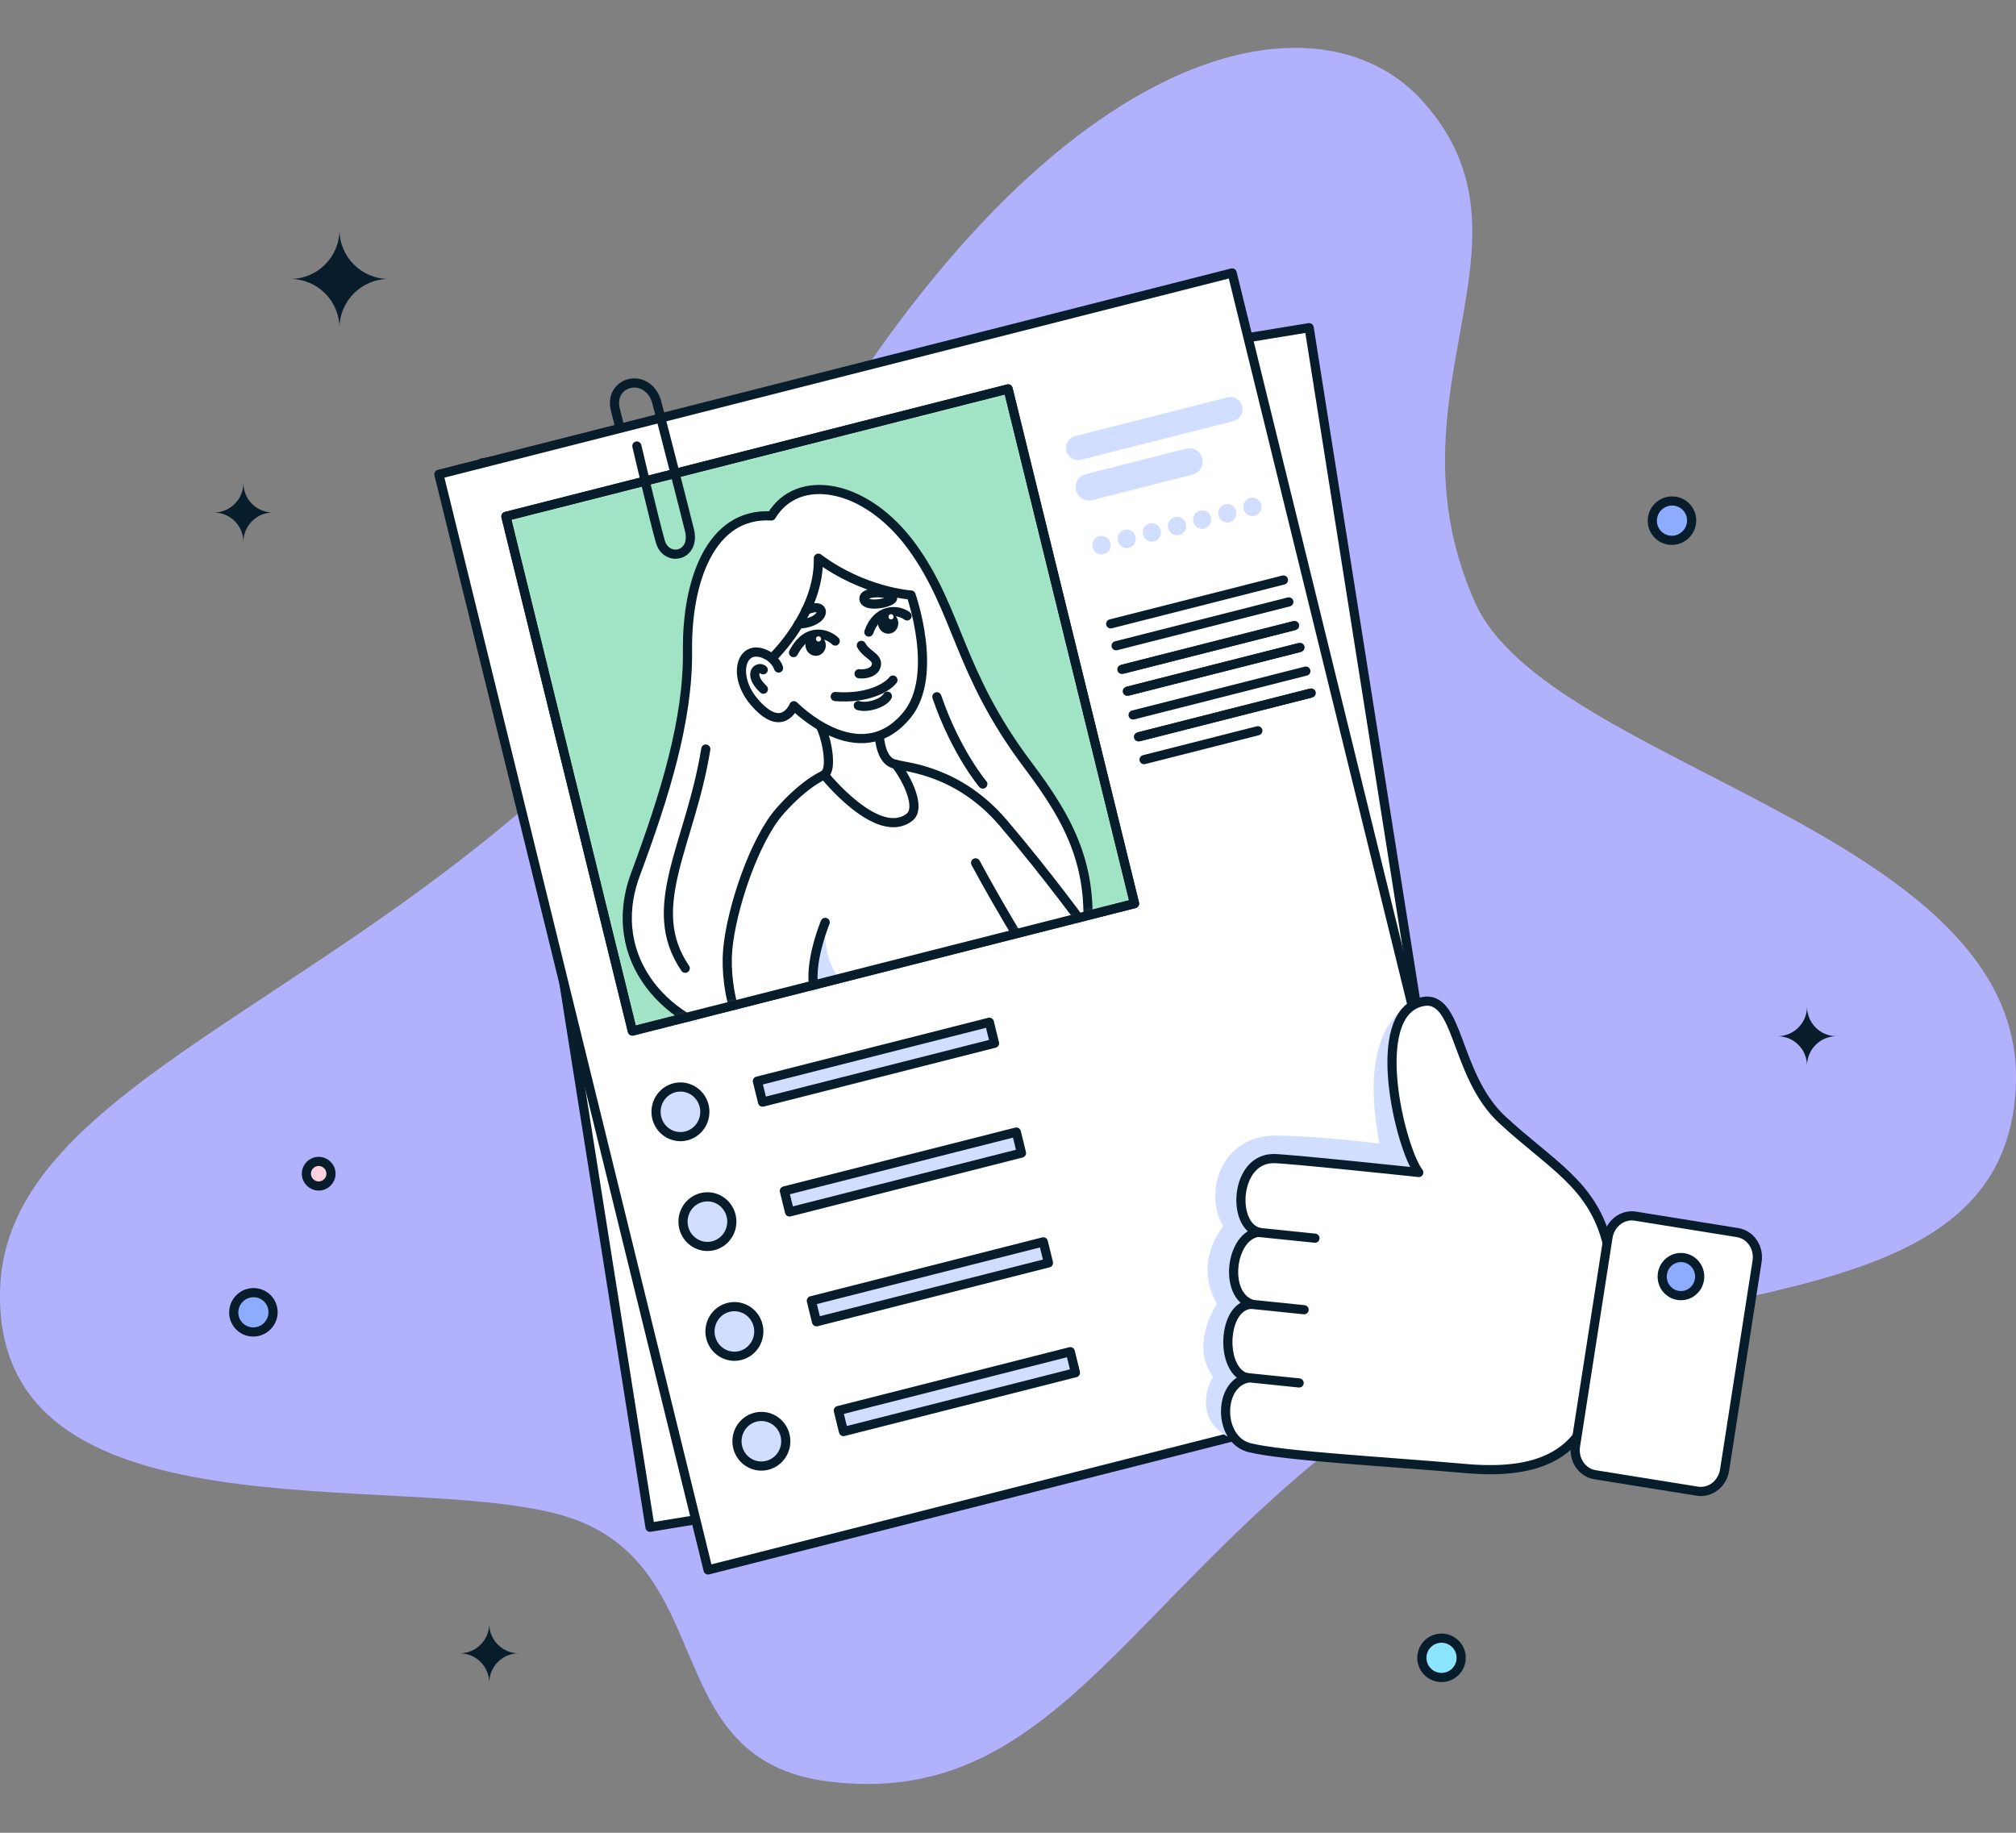 <svg width="330" height="300" viewBox="0 0 330 300" fill="none" xmlns="http://www.w3.org/2000/svg">
<rect x="0" y="0" width="330" height="300" fill="#808080" stroke="none"/>
<g clip-path="url(#clip0_384_21800)">
<path d="M129.012 80.693C171.303 6.285 215.62 -2.765 232.93 16.621C253.652 39.827 226.048 64.077 241.468 98.658C253.396 125.41 331.177 136.078 329.986 177.245C328.713 221.295 259.702 205.628 221.71 234.238C183.719 262.848 171.549 296.082 135.631 291.611C106.881 288.031 118.458 255.31 91.602 247.923C64.747 240.535 -1.22 252.804 0.017 211.08C1.245 169.646 84.169 159.591 129.012 80.693Z" fill="#B2B1FD"/>
<path d="M290.963 169.611C293.63 169.611 295.793 167.448 295.793 164.78C295.793 167.448 297.955 169.611 300.622 169.611C297.955 169.611 295.794 171.772 295.793 174.439C295.791 171.772 293.63 169.611 290.963 169.611Z" fill="#071D2B"/>
<path d="M54.179 192.118C54.179 193.23 53.278 194.13 52.167 194.13C51.055 194.13 50.154 193.23 50.154 192.118C50.154 191.007 51.055 190.106 52.167 190.106C53.278 190.106 54.179 191.007 54.179 192.118Z" fill="#FFD1DE" stroke="#071D2B" stroke-width="1.5"/>
<path d="M270.478 84.979C270.627 83.206 272.184 81.878 273.956 82.012C275.727 82.147 277.043 83.693 276.894 85.466C276.744 87.239 275.188 88.567 273.416 88.433C271.644 88.298 270.329 86.752 270.478 84.979Z" fill="#8BACFF" stroke="#071D2B" stroke-width="1.5"/>
<path d="M38.271 214.564C38.419 212.791 39.977 211.463 41.749 211.597C43.52 211.732 44.835 213.278 44.686 215.051C44.537 216.824 42.98 218.152 41.209 218.018C39.437 217.883 38.121 216.337 38.271 214.564Z" fill="#8BACFF" stroke="#071D2B" stroke-width="1.5"/>
<path d="M232.744 271.361C232.744 269.583 234.186 268.142 235.963 268.142C237.741 268.142 239.183 269.583 239.183 271.361C239.183 273.139 237.741 274.581 235.963 274.581C234.186 274.581 232.744 273.139 232.744 271.361Z" fill="#8BE5FF" stroke="#071D2B" stroke-width="1.5"/>
<path d="M47.521 45.661C51.967 45.661 55.57 42.056 55.57 37.61C55.57 42.056 59.173 45.661 63.619 45.661C59.175 45.661 55.572 49.263 55.57 53.708C55.568 49.263 51.965 45.661 47.521 45.661Z" fill="#071D2B"/>
<path d="M35.012 83.891C37.679 83.891 39.841 81.729 39.841 79.061C39.841 81.729 42.003 83.891 44.67 83.891C42.004 83.891 39.843 86.053 39.841 88.72C39.84 86.053 37.678 83.891 35.012 83.891Z" fill="#071D2B"/>
<path d="M75.256 270.623C77.923 270.623 80.085 268.46 80.085 265.792C80.085 268.46 82.247 270.623 84.914 270.623C82.248 270.623 80.087 272.784 80.085 275.451C80.084 272.784 77.922 270.623 75.256 270.623Z" fill="#071D2B"/>
<path d="M78.836 75.778L214.295 53.637L241.858 227.844L106.4 249.986L78.836 75.778Z" fill="white" stroke="#071D2B" stroke-width="1.5" stroke-miterlimit="10" stroke-linejoin="round"/>
<path d="M71.844 77.638L201.692 44.677L245.756 224.016L115.908 256.976L71.844 77.638Z" fill="white" stroke="#071D2B" stroke-width="1.5" stroke-miterlimit="10" stroke-linejoin="round"/>
<path d="M123.977 176.964L161.947 167.326L162.792 170.767L124.823 180.405L123.977 176.964Z" fill="#D1DEFF" stroke="#071D2B" stroke-width="1.5" stroke-miterlimit="10" stroke-linejoin="round"/>
<path d="M128.393 194.938L166.363 185.3L167.208 188.741L129.239 198.379L128.393 194.938Z" fill="#D1DEFF" stroke="#071D2B" stroke-width="1.5" stroke-miterlimit="10" stroke-linejoin="round"/>
<path d="M132.81 212.913L170.779 203.275L171.625 206.716L133.655 216.354L132.81 212.913Z" fill="#D1DEFF" stroke="#071D2B" stroke-width="1.5" stroke-miterlimit="10" stroke-linejoin="round"/>
<path d="M137.226 230.888L175.196 221.25L176.041 224.69L138.072 234.328L137.226 230.888Z" fill="#D1DEFF" stroke="#071D2B" stroke-width="1.5" stroke-miterlimit="10" stroke-linejoin="round"/>
<path d="M107.505 182.973C106.97 180.797 108.272 178.593 110.413 178.049C112.554 177.505 114.723 178.829 115.258 181.005C115.792 183.181 114.49 185.385 112.349 185.929C110.208 186.472 108.04 185.149 107.505 182.973Z" fill="#D1DEFF" stroke="#071D2B" stroke-width="1.5" stroke-miterlimit="10" stroke-linejoin="round"/>
<path d="M111.921 200.948C111.386 198.771 112.689 196.567 114.829 196.023C116.97 195.48 119.14 196.803 119.674 198.979C120.209 201.155 118.907 203.36 116.765 203.904C114.625 204.447 112.456 203.124 111.921 200.948Z" fill="#D1DEFF" stroke="#071D2B" stroke-width="1.5" stroke-miterlimit="10" stroke-linejoin="round"/>
<path d="M116.337 218.922C115.803 216.746 117.105 214.542 119.246 213.998C121.387 213.454 123.556 214.778 124.091 216.954C124.625 219.13 123.323 221.335 121.182 221.878C119.041 222.422 116.872 221.098 116.337 218.922Z" fill="#D1DEFF" stroke="#071D2B" stroke-width="1.5" stroke-miterlimit="10" stroke-linejoin="round"/>
<path d="M120.754 236.897C120.219 234.721 121.521 232.516 123.662 231.973C125.803 231.429 127.972 232.753 128.506 234.929C129.042 237.105 127.739 239.31 125.598 239.853C123.457 240.397 121.288 239.073 120.754 236.897Z" fill="#D1DEFF" stroke="#071D2B" stroke-width="1.5" stroke-miterlimit="10" stroke-linejoin="round"/>
<path d="M174.546 73.793C174.284 72.726 174.932 71.647 175.997 71.377L200.906 65.054C201.982 64.781 203.075 65.437 203.34 66.515C203.602 67.582 202.955 68.661 201.89 68.932L176.981 75.254C175.904 75.528 174.811 74.871 174.546 73.793Z" fill="#D1DEFF"/>
<path d="M176.135 80.256C175.848 79.088 176.556 77.909 177.721 77.613L194.144 73.444C195.321 73.145 196.517 73.863 196.807 75.043C197.094 76.21 196.385 77.389 195.22 77.685L178.798 81.854C177.62 82.153 176.424 81.435 176.135 80.256Z" fill="#D1DEFF"/>
<path d="M181.814 102.116L210.089 94.939" stroke="#071D2B" stroke-width="1.5" stroke-miterlimit="10" stroke-linecap="round" stroke-linejoin="round"/>
<path d="M183.644 109.566L211.919 102.389" stroke="#071D2B" stroke-width="1.5" stroke-miterlimit="10" stroke-linejoin="round"/>
<path d="M182.694 105.7L210.969 98.523" stroke="#071D2B" stroke-width="1.5" stroke-miterlimit="10" stroke-linecap="round" stroke-linejoin="round"/>
<path d="M184.525 113.15L212.8 105.973" stroke="#071D2B" stroke-width="1.5" stroke-miterlimit="10" stroke-linejoin="round"/>
<path d="M183.644 109.566L211.919 102.389" stroke="#071D2B" stroke-width="1.5" stroke-miterlimit="10" stroke-linecap="round" stroke-linejoin="round"/>
<path d="M185.478 117.029L213.753 109.851" stroke="#071D2B" stroke-width="1.5" stroke-miterlimit="10" stroke-linecap="round" stroke-linejoin="round"/>
<path d="M184.525 113.15L212.8 105.973" stroke="#071D2B" stroke-width="1.5" stroke-miterlimit="10" stroke-linecap="round" stroke-linejoin="round"/>
<path d="M186.359 120.613L214.634 113.436" stroke="#071D2B" stroke-width="1.5" stroke-miterlimit="10" stroke-linejoin="round"/>
<path d="M186.359 120.613L214.634 113.436" stroke="#071D2B" stroke-width="1.5" stroke-miterlimit="10" stroke-linecap="round" stroke-linejoin="round"/>
<path d="M187.274 124.34L205.895 119.614" stroke="#071D2B" stroke-width="1.5" stroke-miterlimit="10" stroke-linecap="round" stroke-linejoin="round"/>
<path d="M178.866 89.605C178.666 88.791 179.153 87.968 179.953 87.765C180.753 87.562 181.564 88.057 181.763 88.87C181.964 89.683 181.477 90.507 180.677 90.71C179.877 90.913 179.066 90.418 178.866 89.605Z" fill="#D1DEFF"/>
<path d="M182.983 88.56C182.783 87.747 183.27 86.924 184.07 86.72C184.87 86.517 185.681 87.012 185.88 87.825C186.08 88.638 185.593 89.462 184.793 89.665C183.994 89.868 183.183 89.374 182.983 88.56Z" fill="#D1DEFF"/>
<path d="M187.099 87.515C186.899 86.702 187.386 85.878 188.186 85.675C188.986 85.472 189.796 85.967 189.996 86.78C190.196 87.593 189.71 88.417 188.91 88.62C188.11 88.823 187.299 88.328 187.099 87.515Z" fill="#D1DEFF"/>
<path d="M191.216 86.471C191.016 85.658 191.502 84.834 192.302 84.631C193.102 84.427 193.912 84.922 194.112 85.735C194.312 86.548 193.826 87.372 193.026 87.575C192.226 87.778 191.415 87.284 191.216 86.471Z" fill="#D1DEFF"/>
<path d="M195.332 85.426C195.132 84.612 195.618 83.788 196.418 83.586C197.218 83.382 198.029 83.877 198.229 84.69C198.429 85.503 197.942 86.327 197.142 86.53C196.342 86.733 195.532 86.239 195.332 85.426Z" fill="#D1DEFF"/>
<path d="M199.448 84.381C199.249 83.568 199.735 82.744 200.535 82.541C201.335 82.338 202.146 82.832 202.345 83.645C202.545 84.458 202.059 85.282 201.259 85.485C200.458 85.688 199.648 85.194 199.448 84.381Z" fill="#D1DEFF"/>
<path d="M203.565 83.336C203.365 82.523 203.852 81.699 204.652 81.496C205.451 81.293 206.262 81.787 206.462 82.6C206.662 83.413 206.175 84.237 205.375 84.44C204.575 84.643 203.765 84.149 203.565 83.336Z" fill="#D1DEFF"/>
<path d="M82.813 84.527L165.015 63.661L185.714 147.906L103.513 168.771L82.813 84.527Z" stroke="#071D2B" stroke-width="1.5" stroke-miterlimit="10" stroke-linejoin="round"/>
<mask id="mask0_384_21800" style="mask-type:luminance" maskUnits="userSpaceOnUse" x="82" y="63" width="104" height="106">
<path d="M82.813 84.527L165.015 63.661L185.714 147.906L103.513 168.771L82.813 84.527Z" fill="white"/>
</mask>
<g mask="url(#mask0_384_21800)">
<path d="M82.813 84.527L165.015 63.661L185.714 147.906L103.513 168.771L82.813 84.527Z" fill="#A1E4C5" stroke="#071D2B" stroke-width="1.5" stroke-miterlimit="10" stroke-linejoin="round"/>
<path d="M126.273 84.451C130.575 77.251 141.75 79.091 149.325 89.536C156.9 99.982 156.775 109.978 168.218 125.181C175.387 134.706 179.59 142.611 177.612 156.213C175.634 169.815 131.749 171.215 121.708 169.895C109.577 168.301 98.821 157.126 104.015 143.139C108.779 130.309 112.672 117.918 112.538 106.479C112.407 95.413 116.172 83.86 126.273 84.451Z" fill="white" stroke="#071D2B" stroke-width="1.5" stroke-miterlimit="10" stroke-linecap="round" stroke-linejoin="round"/>
<path d="M146.677 125.125C148.409 125.608 156.901 126.11 164.228 134.706C171.555 143.301 177.985 152.171 177.985 152.171L175.121 167.026L155.947 172.129L152.24 174.687C152.24 174.687 138.761 180.13 129.081 176.421C120.846 173.266 118.572 161.848 119.112 155.527C119.682 148.864 123.464 137.516 127.68 132.747C131.896 127.978 135.001 126.808 135.001 126.808C135.001 126.808 144.946 124.642 146.677 125.125Z" fill="white" stroke="#071D2B" stroke-width="1.5" stroke-miterlimit="10" stroke-linecap="round" stroke-linejoin="round"/>
<path d="M135.126 151.209C134.518 159.621 139.048 164.957 152.981 167.071C160.597 168.226 159.69 170.244 159.69 170.244L151.413 170.596L150.742 169.048C150.742 169.048 142.324 168.923 135.205 164.621C133.7 163.115 131.341 161.154 135.126 151.209Z" fill="#D1DEFF"/>
<path d="M159.698 141.238C159.698 141.238 169.225 159.068 174.917 165.127" stroke="#071D2B" stroke-width="1.5" stroke-miterlimit="10" stroke-linecap="round" stroke-linejoin="round"/>
<path d="M150.998 169.08C147.873 169.432 136.303 167.129 133.873 163.246C131.545 159.528 135.077 150.981 135.077 150.981" stroke="#071D2B" stroke-width="1.5" stroke-miterlimit="10" stroke-linecap="round" stroke-linejoin="round"/>
<path d="M143.94 120.643C144.339 124.296 145.766 124.948 146.638 125.117C148.603 127.651 150.775 132.297 148.878 133.767C143.66 137.812 134.906 126.816 134.906 126.816C136.315 126 135.342 120.855 134.29 118.853" fill="white"/>
<path d="M143.94 120.643C144.339 124.296 145.766 124.948 146.638 125.117C148.603 127.651 150.775 132.297 148.878 133.767C143.66 137.812 134.906 126.816 134.906 126.816C136.315 126 135.342 120.855 134.29 118.853" stroke="#071D2B" stroke-width="1.5" stroke-miterlimit="10" stroke-linecap="round" stroke-linejoin="round"/>
<path d="M133.958 91.37C141.362 96.909 149.129 97.398 149.129 97.398C149.129 97.398 153.76 110.544 148.475 117.02C140.696 126.551 129.951 115.512 129.951 115.512C129.951 115.512 128.062 120.334 123.414 114.839C119.507 110.22 121.598 104.346 126.363 107.731C126.363 107.731 134.168 100.364 133.958 91.37Z" fill="white" stroke="#071D2B" stroke-width="1.5" stroke-miterlimit="10" stroke-linecap="round" stroke-linejoin="round"/>
<path d="M127.447 109.346C127.215 108.54 126.226 107.626 126.226 107.626" stroke="#071D2B" stroke-width="1.5" stroke-miterlimit="10" stroke-linecap="round" stroke-linejoin="round"/>
<path d="M124.933 109.634C124.053 108.894 122.299 110.303 124.955 112.81" stroke="#071D2B" stroke-width="1.5" stroke-miterlimit="10" stroke-linecap="round" stroke-linejoin="round"/>
<path d="M140.996 105.637C141.84 107.193 143.688 107.506 143.454 108.862C143.22 110.218 141.291 110.407 140.62 110.277" stroke="#071D2B" stroke-width="1.5" stroke-miterlimit="10" stroke-linecap="round"/>
<path d="M146.166 111.319C145.08 112.701 141.773 114.41 136.719 114.013" stroke="#071D2B" stroke-width="1.5" stroke-miterlimit="10" stroke-linecap="round"/>
<path d="M145.258 113.963C144.715 115.057 141.968 115.982 140.497 115.483" stroke="#071D2B" stroke-width="1.5" stroke-miterlimit="10" stroke-linecap="round"/>
<path d="M131.902 99.915C135.49 98.219 135.453 101.928 130.705 102.145" stroke="#071D2B" stroke-width="1.5" stroke-miterlimit="10" stroke-linecap="round"/>
<path d="M146.105 97.803C146.428 98.569 141.767 99.611 141.435 98.129C141.103 96.649 145.676 96.783 146.105 97.803Z" stroke="#071D2B" stroke-width="1.5" stroke-miterlimit="10" stroke-linecap="round"/>
<path d="M146.992 101.583C146.762 100.648 145.854 100.075 144.962 100.301C144.072 100.527 143.535 101.468 143.764 102.402C143.994 103.336 144.902 103.909 145.794 103.683C146.685 103.457 147.221 102.517 146.992 101.583Z" fill="#071D2B"/>
<path d="M136.719 104.929C135.592 103.802 132.194 102.426 129.893 106.819" stroke="#071D2B" stroke-width="1.5" stroke-miterlimit="10" stroke-linecap="round" stroke-linejoin="round"/>
<path d="M148.481 100.817C146.788 99.565 143.532 99.711 142.224 103.462" stroke="#071D2B" stroke-width="1.5" stroke-miterlimit="10" stroke-linecap="round"/>
<path d="M146.26 100.86C146.203 100.628 145.974 100.485 145.749 100.542C145.524 100.599 145.389 100.834 145.446 101.067C145.503 101.3 145.732 101.443 145.957 101.386C146.181 101.329 146.317 101.094 146.26 100.86Z" fill="white"/>
<path d="M135.124 105.201C134.894 104.267 133.986 103.693 133.094 103.919C132.204 104.145 131.667 105.086 131.896 106.02C132.126 106.954 133.034 107.528 133.926 107.302C134.817 107.075 135.354 106.135 135.124 105.201Z" fill="#071D2B"/>
<path d="M134.392 104.479C134.334 104.245 134.105 104.102 133.881 104.16C133.656 104.217 133.52 104.452 133.578 104.685C133.635 104.918 133.864 105.061 134.088 105.003C134.313 104.947 134.449 104.711 134.392 104.479Z" fill="white"/>
<path d="M153.353 114.054C156.491 123.186 160.878 128.341 160.878 128.341" stroke="#071D2B" stroke-width="1.5" stroke-miterlimit="10" stroke-linecap="round" stroke-linejoin="round"/>
<path d="M115.533 122.607C112.999 138.327 105.354 148.506 112.164 158.49" stroke="#071D2B" stroke-width="1.5" stroke-miterlimit="10" stroke-linecap="round" stroke-linejoin="round"/>
</g>
<path d="M82.813 84.527L165.015 63.661L185.714 147.906L103.513 168.771L82.813 84.527Z" stroke="#071D2B" stroke-width="1.5" stroke-miterlimit="10" stroke-linejoin="round"/>
<path d="M104.248 73.007C104.248 73.007 107.093 85.169 108.087 88.629C109.08 92.089 113.916 91.08 112.856 86.763C111.863 82.721 107.439 65.59 107.439 65.59C105.752 60.707 99.448 62.486 100.768 67.209L101.395 69.707" stroke="#071D2B" stroke-width="1.5" stroke-miterlimit="10" stroke-linecap="round" stroke-linejoin="round"/>
<path d="M231.063 164.426C231.063 164.426 221.933 167.212 225.805 187.171C225.805 187.171 215.687 185.938 208.956 185.872C199.625 185.781 197.023 195.539 200.253 200.737C200.253 200.737 195.228 206.299 199.176 213.412C199.176 213.412 194.69 220.161 198.548 225.359C198.548 225.359 194.78 231.651 200.881 235.116L234.077 206.391L236.589 177.847L231.063 164.426Z" fill="#D1DEFF"/>
<path d="M263.115 203.627C260.731 193.848 253.895 190.696 245.913 183.295C237.973 175.935 238.93 162.517 232.702 163.984C223.885 166.06 229.213 187.942 232.243 191.917C232.243 191.917 210.542 189.616 208.419 189.642C202.127 189.718 201.573 200.583 206.079 201.705C201.499 202.121 200.139 211.884 204.935 213.492C199.993 213.532 199.596 224.681 204.307 225.562C199.378 226.437 199.304 235.654 204.549 236.962C210.117 238.35 227.389 239.266 239.946 240.38C252.972 241.536 259.314 237.341 261.332 227.879C263.11 219.546 264.112 207.717 263.115 203.627Z" fill="white" stroke="#071D2B" stroke-width="1.5" stroke-miterlimit="10" stroke-linejoin="round"/>
<path d="M206.183 201.74L215.246 202.673" stroke="#071D2B" stroke-width="1.5" stroke-miterlimit="10" stroke-linecap="round" stroke-linejoin="round"/>
<path d="M204.402 213.451L213.466 214.384" stroke="#071D2B" stroke-width="1.5" stroke-miterlimit="10" stroke-linecap="round" stroke-linejoin="round"/>
<path d="M203.593 225.437L212.656 226.369" stroke="#071D2B" stroke-width="1.5" stroke-miterlimit="10" stroke-linecap="round" stroke-linejoin="round"/>
<path d="M267.681 199.065L284.421 201.759C286.538 202.099 287.97 204.202 287.618 206.456L282.3 240.62C281.948 242.874 279.948 244.425 277.831 244.085L261.09 241.392C258.974 241.051 257.542 238.948 257.893 236.694L263.212 202.53C263.563 200.276 265.564 198.725 267.681 199.065Z" fill="white" stroke="#071D2B" stroke-width="1.5" stroke-miterlimit="10" stroke-linejoin="round"/>
<path d="M272.104 209.314C271.911 207.601 273.12 206.054 274.805 205.858C276.49 205.662 278.012 206.891 278.205 208.603C278.398 210.316 277.188 211.863 275.504 212.06C273.819 212.256 272.297 211.027 272.104 209.314Z" fill="#8BACFF" stroke="#071D2B" stroke-width="1.5"/>
</g>
<defs>
<clipPath id="clip0_384_21800">
<rect width="330" height="300" fill="white"/>
</clipPath>
</defs>
</svg>
